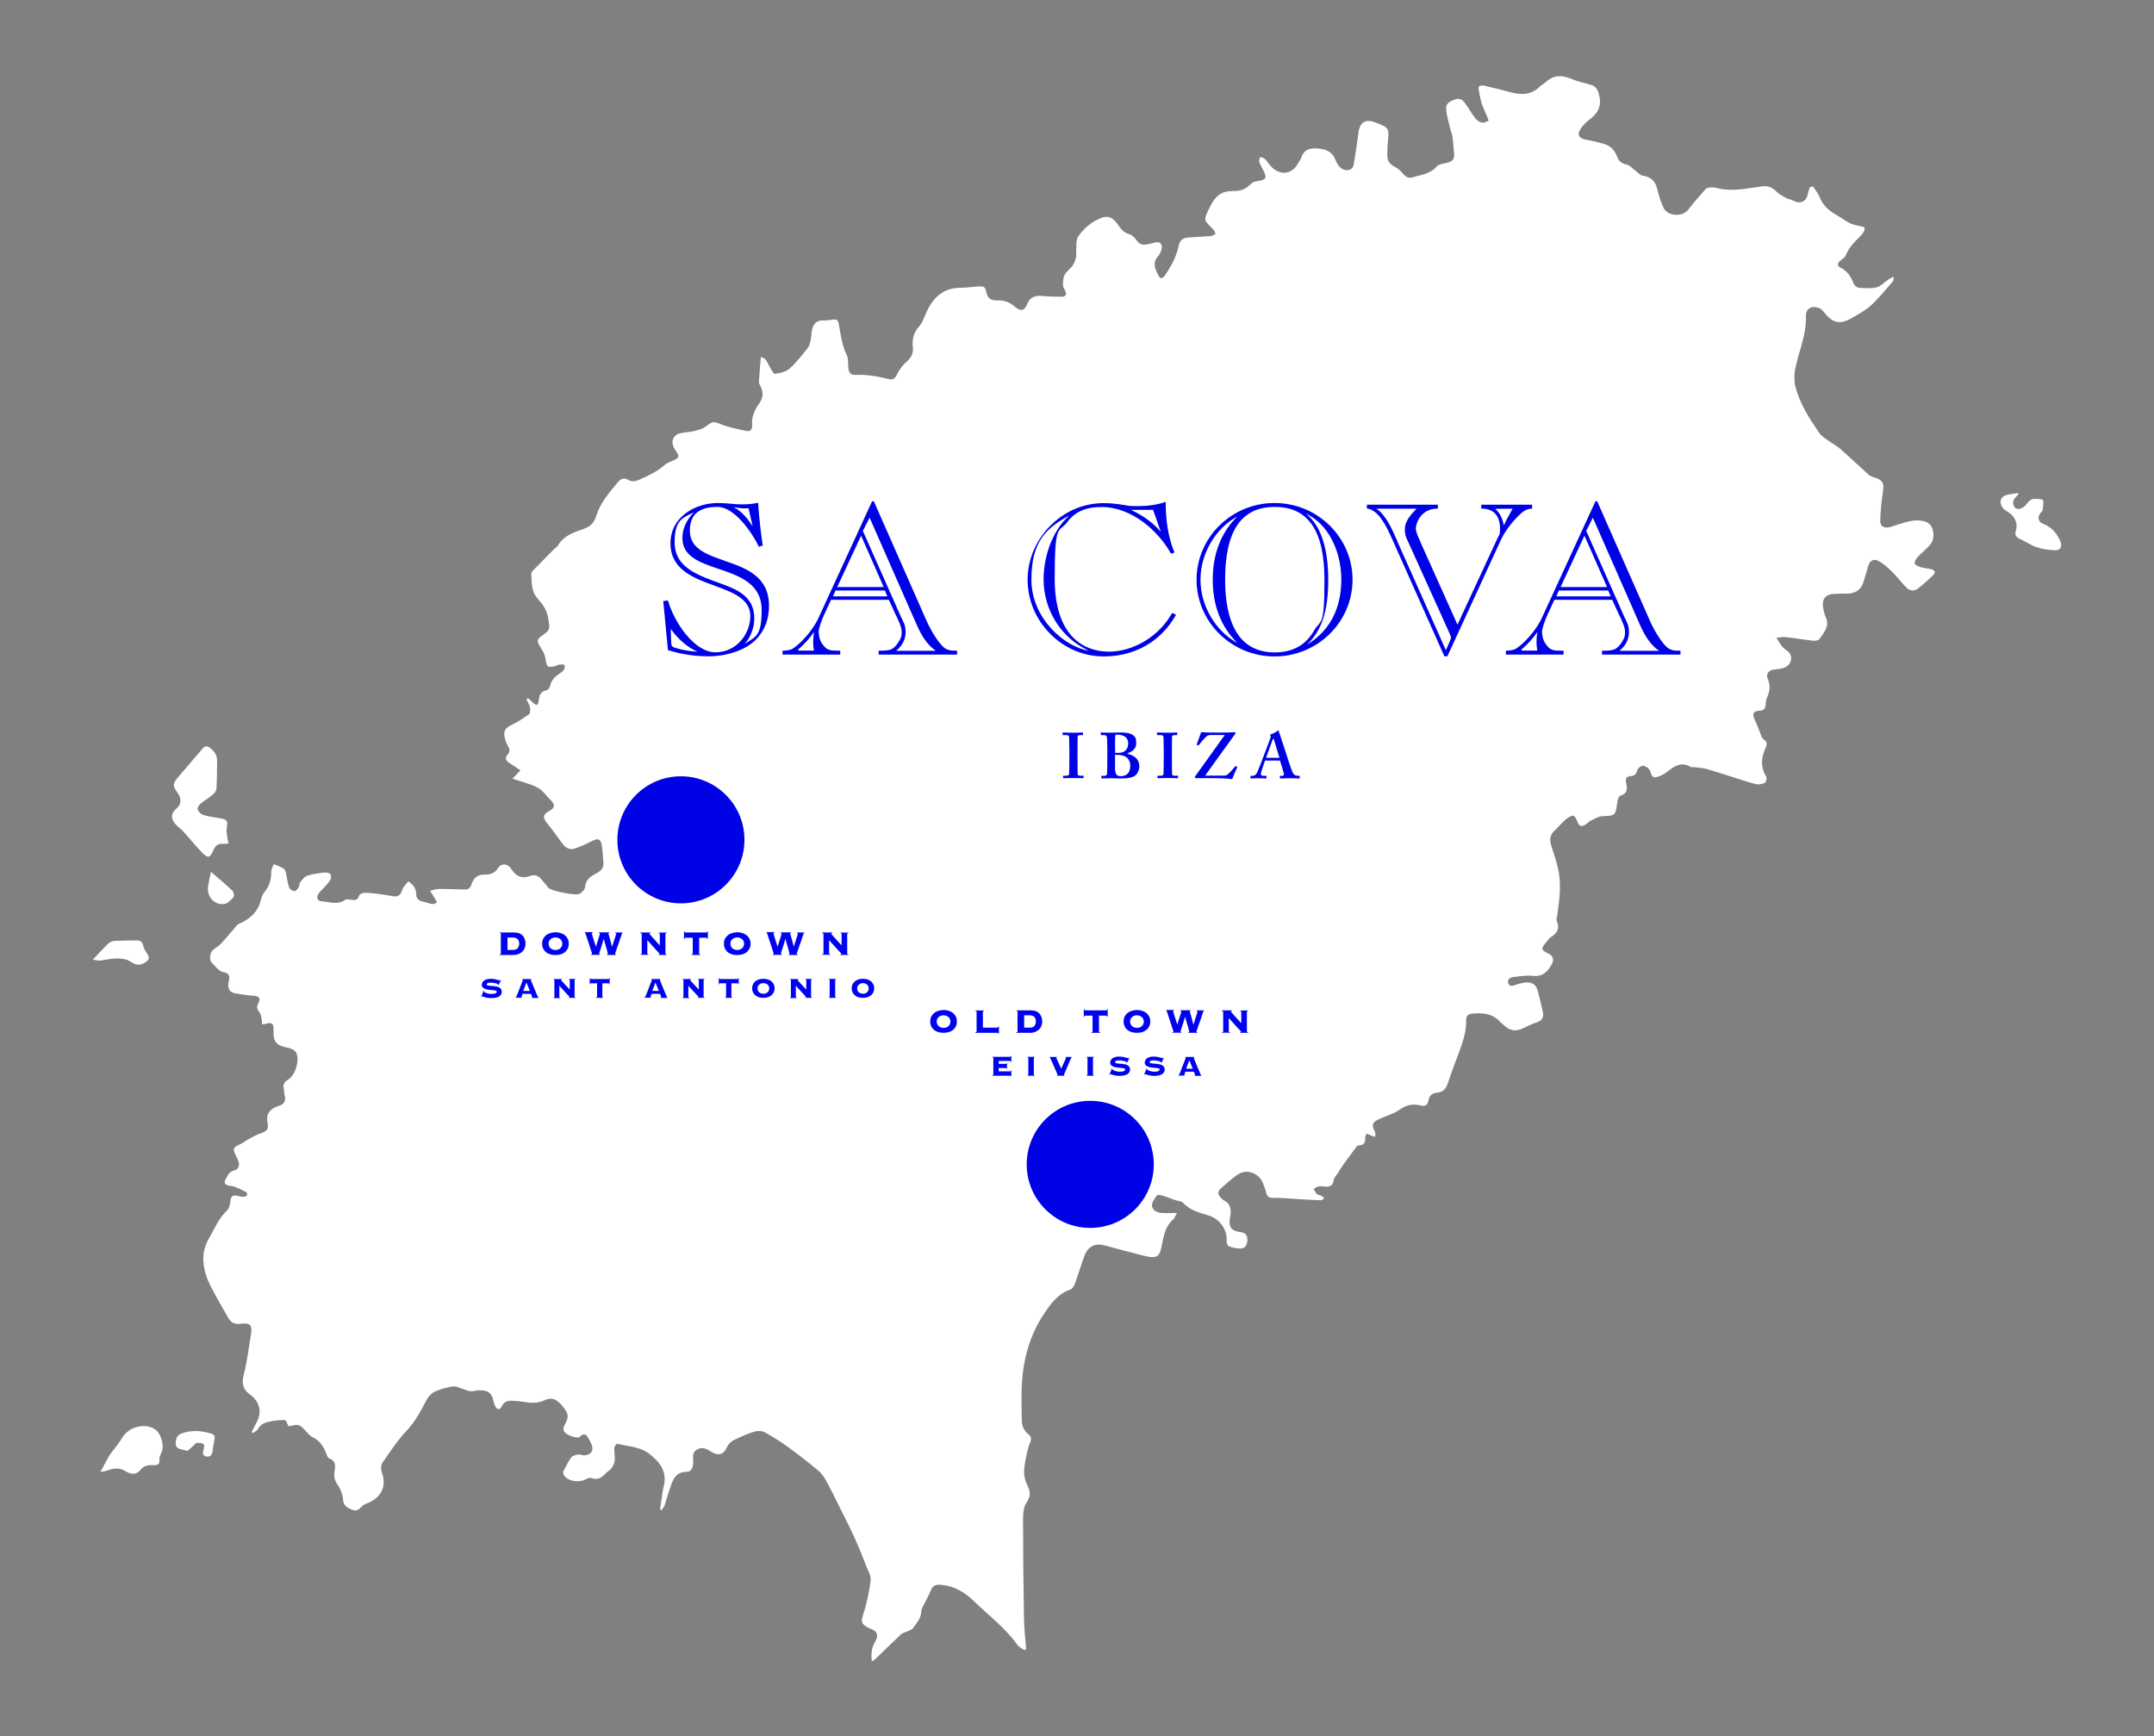 <?xml version="1.0" encoding="UTF-8"?>
<svg id="Layer_1" data-name="Layer 1" xmlns="http://www.w3.org/2000/svg" version="1.1" viewBox="0 0 1878.1 1513.9">
  <rect x="0" y="0" width="1878.1" height="1513.9" fill="#808080" stroke="none"/>
  <defs>
    <style>
      .cls-1 {
        fill: #0002e6;
      }

      .cls-1, .cls-2, .cls-3 {
        stroke-width: 0px;
      }

      .cls-2 {
        fill: #0002f0;
      }

      .cls-3 {
        fill: #fff;
      }
    </style>
  </defs>
  <path class="cls-3" d="M1580.3,161.8c2.2,3.5,5,6.7,6.4,10.4,3.1,7.9,9.2,12.3,16.1,16.2,3.4,1.9,6.6,4.5,10.1,6.2,3,1.4,6.4,1.9,9.7,2.8,1,.3,2.7.2,2.9.8.4,1,.2,2.5-.3,3.5-.7,1.5-1.8,2.8-3,4-5,5.1-10.2,9.9-12.8,16.9-.7,1.9-3.2,3.3-4.9,4.8-2.7,2.1-2.7,4.4.2,5.9,5.9,3,9.2,7.8,11.4,13.8.6,1.7,2.9,3.7,4.6,3.8,5.1.4,10.5.9,15.4-.3,3.8-1,7-4.6,10.5-6.9,1.3-.9,2.6-1.6,3.9-2.3l.8,1c-.3,1.1-.4,2.4-1.1,3.2-6.2,7.1-12.1,14.5-19,20.8-4.7,4.3-10.6,7.4-16.2,10.7-10.8,6.3-17.2,4.8-24.9-5.2-1-1.2-2.2-2.6-3.6-3.1-6.8-2.8-12.2,0-11.9,7.3.5,16.2-6.5,30.8-9.4,46.1-.9,4.7-1,10,.2,14.7,3.8,15.2,12.3,28.2,21.1,41,1.9,2.7,5.2,4.5,8,6.5,3.4,2.5,7.2,4.5,10.3,7.2,8.3,7.3,16.3,15,24.6,22.4,1.4,1.3,3.5,1.9,5.4,2.5,6.8,2.2,8.1,5,7,11.9-1.3,8.4-2.1,16.8-2.4,25.3-.2,5.6,3.7,7.5,9.9,5.5,5-1.6,10.1-3.4,15.2-4.6,3-.7,6.3-.9,9.4-.7,5.1.4,9.4,2,11.1,7.6,1.6,5.3,1,10.3-2.9,14.4-3.3,3.5-7.1,6.6-10.3,10.1-1.3,1.5-2.9,4.3-2.3,5.4.8,1.6,3.4,2.6,5.5,3.2,2.8.9,5.9,1,8.8,1.7,3.3.8,4.2,2.9,1.6,5.4-4.1,3.9-8.3,7.7-12.7,11.2-3.4,2.8-7.4,2.6-10.4-.5-4.6-4.5-8.4-9.8-13-14.3-3.5-3.4-7.3-6.7-11.5-9-4.1-2.2-7.3-.3-8.8,4.2-1.3,4.3-2.6,8.6-3.8,12.9-2,7.5-6.4,11.1-14.3,11.4-3.7.1-7.3,0-11,.2-8.3.2-11.7,4.4-10.2,12.7.5,2.6,1.1,5.3,2.2,7.7,3.7,8-1.7,13.3-5.5,19-.8,1.2-3.7,1.8-5.4,1.5-8.1-.9-16.1-2.3-24.2-3.2-2.6-.3-5.3.4-7.9.7,1.7,2.6,3.2,5.5,5.2,7.8,1.9,2.3,5.2,3.6,6.6,6.1,2.7,5-.2,10.8-5.8,12.4-2.4.7-4.9,1-7.3,1.2-5.1.4-8.2,3.5-6.3,8.1,2.3,5.6,2,10.4-.3,15.7-.9,2.1-1.4,4.5-1.5,6.8-.2,3.7-1.6,5.2-5.5,5.4-5.5.3-6.4,3.2-3.9,8.2,2.1,4.1,3.4,8.5,5.2,12.8.6,1.3,1.1,3.2,2.1,3.8,4.1,2.3,3.2,5.3,1.7,8.5-3.7,8.2-4,16.3.9,24.3.7,1.2-.2,4.8-1.2,5.3-2.3,1.1-5.4,1.7-7.9,1.1-6.1-1.4-11.9-3.6-17.9-5.4-8.4-2.6-16.7-5.4-25.1-7.8-3.3-.9-6.8-1.1-10.2-1.5-1.3-.2-2.9.2-3.9-.4-8.4-4.9-14.5-.1-20.6,4.7-1.7,1.3-3.6,2.4-5.6,3.2-6.2,2.5-6.8,1.8-9-4.5-.7-2-3.8-4-6.1-4.3-1.5-.2-4.5,2.2-5,4-.9,3.3-2.2,4.8-5.7,5-3.7.1-4.8,2.4-4,5.8,1.3,5.1,1.4,9.5-5.2,11.4-1.3.4-2.2,3.8-2.5,5.9-1.6,11.6-1.5,11.3-13.1,11.9-3.5.2-6.9,2.4-10.3,4-1.6.8-2.7,2.4-4.3,3.3-3.8,2.3-5.6,1.4-7.1-2.7-.8-2-2.4-5.2-3.5-5.1-2.3.1-4.7,1.7-6.6,3.3-3.5,3-6.4,6.6-9.8,9.8-3.6,3.3-4.4,7.3-3.2,11.7,2,7,4.6,13.9,6.2,21,3.3,13.9,1.2,27.8-.7,41.6-.2,1.5-.9,3.2-.4,4.4,3,6.5.4,10.7-5.1,14.2-1.5,1-2.6,2.6-3.8,4-5.2,6.2-5,7,2.1,10.5,3.6,1.8,4.5,5,2.7,8.7-3.6,7-8.3,11.5-17.1,10.5-5.5-.6-11.2.4-16.8,1.1-2.8.3-5.3,2.2-4.2,5.5,1.2,3.3,3.9,2,6.4,1.2,2.8-.8,5.8-1.8,8.7-2,6.1-.5,9.3,2.1,10.8,8,1.4,5.8,2.9,11.6,4.2,17.5,1,4.4-.3,7.6-5.2,9.2-4.2,1.4-8.3,3.4-12.3,5.3-6.2,3-11.6,2-16.4-2.7-.9-.9-2.2-1.6-3-2.6-6.8-7.9-15.8-8.4-25.2-7.5-3.1.3-4.8,2.1-4.7,5.3.2,14.4-6,27.1-10.7,40.1-1.7,4.8-3.5,9.7-5.1,14.6-1.6,4.8-3.8,8.6-9.8,8.9-3.9.2-6.8,2.8-7.4,7-.6,4.5-3.6,4.9-6.9,4.1-6.7-1.6-12.3-.5-18.2,3.7-5.1,3.7-11.7,5.4-17.6,8.1-6.4,3-7,5-3.9,11.2.6,1.2.2,3,.3,4.5-1.4-.5-2.8-.9-4.1-1.4-1.2-.5-2.3-1-3.4-1.6-.5,1.3-1.5,2.7-1.3,3.9.4,3.9-1.1,6-5,6.4-.8,0-1.9.3-2.3.8-3.9,5.2-7.8,10.5-11.6,15.8-1.6,2.2-3,4.7-4.5,7-1.4,2.2-3.7,4.3-4,6.7-.7,4.8-3.3,6.1-7.6,5.7-1.8-.2-3.7-.6-5.5-.2-1.6.3-3,1.4-4.4,2.2.9,1.5,1.5,3.2,2.7,4.4,1,.9,2.8,1,4.1,1.7.9.5,1.6,1.3,2.4,2-1,.6-2,1.9-3,1.8-7-.2-13.9-.7-20.9-1.1-6.8-.4-13.5-1.1-20.3-1-3.7,0-5.5-.8-6.4-4.4-.9-3.5-2.1-7.1-3.7-10.2-3.8-7.2-13.2-10.5-20.1-6.3-5.8,3.5-10.9,8.5-16,13-2.7,2.4-2.4,5.3.3,7.8.8.8,1.6,1.8,2.6,2.3,6.4,3.3,6.6,8.8,5.4,15-1.6,8.1,1.1,11.7,8.9,12.6,4.2.5,6.3,2.7,6.2,6.9-.1,4.1-1.7,7.5-6.3,7.5-3.2,0-6.6-.8-9.7-1.9-1.1-.4-2.2-2.9-2.1-4.3,1-10-6.1-19.8-15.8-22.7-8.1-2.4-16.3-4.5-22.4-11.2-1.4-1.5-4.5-1.4-6.8-2.2-3.8-1.3-7.5-2.9-11.3-4-1.5-.4-4.2-.7-4.7.1-1.8,2.7-4.4,6.1-4.1,8.9.5,4.3,4.7,6.1,9,6.3,3.8.2,7.6,0,12.8,0-1.7,2.9-2.1,4.5-3.1,5.4-6.2,5.4-8.2,12.6-9.6,20.3-2.4,13.3-4.3,14.6-17.6,11.2-10.6-2.7-21.2-5.5-31.8-8.4-9.4-2.6-15.3.2-18.8,9.4-2.9,7.8-5.2,15.8-8,23.6-.7,2-2.3,4.6-4,5.2-11.1,3.8-17.4,12.7-23.3,21.6-13.6,20.5-18.9,43.7-19.3,68.1-.1,7.8,0,15.7.2,23.5,0,5.2,1.5,9.8,5.9,13.1,2.5,1.9,2.6,4.2,1.4,7.1-1.3,3.1-2.2,6.4-2.9,9.7-1.1,5.4-2.4,10.8-2.4,16.2,0,3.8,1.1,7.9,2.8,11.3,2.7,5.4,3.2,9.6-.6,15.1-2.6,3.7-3.1,9.4-3.1,14.2,0,29.1.3,58.3.8,87.4.2,8.8,1.2,17.5,1.9,26.2-.5.3-1,.7-1.4,1-2.1-1.5-4.8-2.6-6.2-4.6-10.5-14.8-25-25.6-37.9-38.1-8.2-7.9-17.2-13.3-28.8-14.3-4.4-.4-7.2.6-8.9,5s-4.2,8.6-6.3,12.9c-.8,1.6-1.9,3.3-1.9,5.1-.2,6.2-4.1,10.4-7.3,14.9-.9,1.3-2.9,1.8-4.5,2.6-1.9.9-4.3,1.2-5.8,2.6-7.7,7.2-15.2,14.6-22.8,21.9-.5.5-1.3.8-2.8,1.7-.7-6.4-.2-12,2.9-17,2.8-4.4,2.4-8.8-2.6-10.8-12.6-5-9-8.2-6.2-18.2,2.2-8.1,4-16.5,4.9-24.8.4-3.6-1.9-7.5-3.4-11.2-3.3-8.4-6.6-16.9-10.4-25.2-3.9-8.8-8.3-17.3-12.6-25.9-4.1-8.2-8-16.4-12.4-24.4-1.8-3.3-4.1-6.5-7-8.9-8.3-6.9-16.8-13.6-25.5-19.9-6.7-4.9-13.7-9.4-21-13.4-2.4-1.3-6.3-1.4-9.1-.6-6.3,2-12.4,4.7-18.4,7.7-2.3,1.2-4.4,3.6-5.5,5.9-2.6,5.9-6.7,7.8-12.4,4.7-4.2-2.3-8-5.6-13.3-2.9-5.6,2.9-3.3,8.1-3.7,12.4-.4,3.9-1.7,7.3-5.9,7.3-8.8,0-11.5,6-13.8,12.6-2,5.7-3.5,11.4-5.4,17.1-.5,1.3-1.6,2.4-2.5,3.7l-1.3-.5c.7-5.1,1.4-10.3,2.2-15.4.2-1.5.5-3,.9-4.4,3.4-13-3-21.5-12.6-28.9-8.3-6.3-18.4-6.3-27.8-8.7-.6-.2-2.6,2.3-2.6,3.6-.2,3.6.7,7.3.4,10.9-.2,2.4-1.5,4.9-2.9,6.9-1.3,1.8-3.6,2.9-5.2,4.6-3.4,3.6-6.9,5.9-12.3,3.9-1.4-.5-3.6.4-5.1,1.2-5.2,2.7-12.9,2-17.2-1.8-2.3-2-3-4.1-1.3-7,2.1-3.4,3.6-7.2,6-10.3,1.1-1.5,3.7-2.3,5.8-2.6,1.9-.3,3.9.8,5.9.7,6-.4,8.4-4.8,5.8-10.2-.7-1.3-1.4-2.7-2.1-4-1.9-3.5-3.8-6.1-7.8-2-1.8,1.8-9.9-.7-12.7-3.4-2.5-2.5-1.7-4.9-.2-7.7,3.7-6.5,2.9-9.8-3.3-16.8-4.7-5.3-8.7-6.7-15-3.8-5.7,2.6-11.2,2.4-17,1.4-3.6-.6-7.3-1-10.9-1.1-3.8-.1-7,.7-9,4.8-1.7,3.5-3.8,3.3-5.7,0-.6-1.1-1.1-2.4-1.3-3.7-1.7-7.9-4.7-10.4-12.7-10.2-2.5,0-5,1-7.4.8-2.5-.2-4.8-1.4-7.2-2.1-2.7-.8-5.6-2.4-8.2-2.1-5.4.8-10.8,2.2-15.8,4.5-3,1.4-5.9,4.5-7.4,7.5-5,9.6-9.9,18.9-17.5,26.9-7.9,8.3-14.3,18.2-20.9,27.7-1.3,1.9-1.5,5.6-.6,7.9,4.9,13.3-1,22.8-12.8,27.5-1.7.7-3.7,1.4-4.7,2.7-3.4,4.4-6.5,4.1-11.2,1.5-3.6-2-4.7-3.8-5-7.8-.3-4.1-2-8.3-4.2-11.8-2.5-3.8-4.2-7.1-3.3-11.9.9-4.7,1.6-9.6-4.6-12-1.4-.6-2.2-3.2-2.9-5-2.2-5.8-5.6-10.5-11.3-13.3-1.7-.9-3.4-2.2-4.6-3.7-7.1-8-7.1-8-16.6-5.9-1.1-1.9-2-5.3-3.1-5.4-4.4-.2-8.9.4-13.3,1.2-4.3.8-8.1,2.5-10.5,6.8-.8,1.4-2.8,2.2-4.2,3.3-.4-.3-.7-.7-1.1-1,1.7-3.3,3.4-6.5,5-9.8,3.6-7.3,2.1-15.1-3.7-20.5-.6-.6-1.2-1.2-1.9-1.7-6.3-4.3-8.5-9.3-6.4-17.4,3.1-11.6,4.4-23.7,6.4-35.5,1.4-8.2-.6-10.5-8.9-9.4-4.9.6-8.4-.7-10.8-5-3.7-6.6-7.6-13.1-11.2-19.8-3.1-6-6.6-11.9-8.5-18.3-3.2-10.6-3.2-21.1,2.7-31.2,4.9-8.4,8.4-17.6,15.9-24.5,2-1.9,2.6-5.7,3-8.7.4-3.5,1.8-4.8,5.1-4.2,2,.3,3.9.9,5.9,1,1.1,0,2.6-.4,3.3-1.2.4-.5,0-2.7-.7-3-3.4-1.8-6.9-3.4-10.5-4.8-1.6-.6-3.6-.4-5.3-.9-2.7-.9-3.7-2.8-2.1-5.4,1.8-3,2.7-6.5,7.1-7.6,4.6-1.1,5.6-5,3.6-9.4-.4-.9-.9-1.8-1.3-2.7-3.6-7.3-3.2-8.1,4.2-11.3,2.1-.9,3.8-2.7,5.9-3.7,3.7-2,7.4-4.2,11.4-5.5,5.3-1.8,6.9-3.9,5.6-9.4-1.5-6.4,1.7-11.9,9.3-14.2,5.3-1.6,7-4.3,5.7-9.4-.5-1.9-.4-4-.8-5.9-.9-3.7.8-6,3.8-7.8,6.4-3.8,10.5-17.7,6.8-23.9-1.1-1.8-3.8-3.2-6.1-3.7-11.2-2.1-13.8-5-13.4-16.2.2-5.2-1.7-6.5-6.7-4.9-1.1.3-2.4.3-3.5.4,0-1.2.2-2.4,0-3.5-.4-2.2-.6-4.8-1.8-6.5-2.2-2.8-3.2-5.1-1.2-8.5,2.3-3.8.6-6-3.9-6.3-5.4-.4-10.8-1.2-16.2-2.1-5-.9-6.8-4-6-9.1.6-4,2.6-8.3-4.7-9.5-3.6-.6-6.8-5.1-9.8-8.1-2.4-2.4-2-8.2.9-11,2-2,4.7-3.2,6.6-5.2,3-3,5.6-6.3,8.4-9.5,2.2-2.6,4.4-5.1,6.6-7.7.1-.1.3-.2.4-.2,10.1-4.3,17.8-10.8,20.1-22.2.5-2.3,1.9-4.7,3.4-6.6,4.1-5,5.5-10.8,5.4-17.2,0-2.1,1.4-4.2,2.2-6.4,3.1,1.4,6.8,2.3,9.2,4.5,1.6,1.5,1.6,4.9,2.2,7.5.7,2.9,1,6,2.2,8.7.7,1.4,2.9,2.8,4.5,2.8,1.2,0,2.8-1.9,3.6-3.3.8-1.2.4-3.2,1.2-4.2,1.8-2.2,3.7-5.1,6.2-5.9,4.8-1.6,10-2.2,15.1-2.8,1.7-.2,4.2.3,5.2,1.5.8.9.7,3.7-.1,5-1.6,2.6-3.9,4.8-6,7.2-1.4,1.6-3.2,2.9-4.3,4.7-2,3.2-1.2,6.4,2.7,6.7,6.9.4,14,3.6,20.7-1.4,1-.7,3.1-.2,4.6,0,3.3.5,6.1.9,7.4-3.5.4-1.4,3.9-2.8,5.9-2.6,7.8.6,15.6,1.5,23.2,3,4.3.8,6.7-.4,8.1-4.3.4-1.2.9-2.6,1.6-3.6,1.3-1.8,2.8-3.4,4.2-5.1,1.6,1.5,3.7,2.8,4.8,4.6,1.2,1.9,2,4.3,2,6.6.1,4.2,2.3,5.8,6,6.6,2.8.6,5.4,1.7,8.2,2.1,1.2.2,2.6-.8,3.9-1.2-.5-1.1-1-2.2-1.6-3.3-1.4-2.4-2.9-4.7-4.4-7.1,2.8-.6,5.5-1.6,8.3-1.6,7.3,0,14.6.3,21.9.5,3,0,4.8-1.2,5.8-4.3,1.8-5.5,5.1-8.9,11.6-8.7,4.5.1,8.5-1,11.5-5.5,3-4.7,8.6-4.3,11.6.5,4.2,6.6,9.2,9,16.8,6.1,3.4-1.3,6.9-.3,9.4,2.9,1.5,2,3.3,3.8,4.9,5.7.5.6,1,1.4,1.5,2,2.6,2.6,24.1,7,27.1,5.1,2-1.3,4.6-3.8,4.7-5.9.5-6.6,5-9.5,9.9-12,4.4-2.2,6.6-5.2,6.1-10.2-.5-4.9-.6-10-1.5-14.8-1-5.2-3.5-5.7-8.3-3.2-5.4,2.8-11,5.4-16.8,7-2.1.6-6-1-7.5-2.8-4.9-5.8-8.9-12.3-13.8-18.2-4.2-5.2-6.5-8.5,1.1-12.4,3.8-2,5.2-4.9,1.4-8.6-3.3-3.2-6-7.2-9.6-10-3-2.3-6.8-3.6-10.5-4.9-4.1-1.5-8.4-2.7-13.8-4.4,2.8-2.9,4.6-4.8,7-7.3-3.1-2.1-6-4.2-9-6-3.6-2.2-5.2-4.5-1.8-8.3,2.2-2.5,1-5-.5-7.7-1.5-2.8-2.6-6.1-2.8-9.2-.3-4,2.1-6.4,6-8.2,5.5-2.6,10.7-6,15.6-9.6,1.2-.9,1.1-4.1.7-6.1-.5-2.4-2-4.5-3-6.8l1.5-1c1.5,1.4,3,2.8,4.5,4.2,2.4,2.2,4.2,2.3,4.6-1.4.5-4.6,1.2-8.8,7.1-9.8,1.3-.2,2.7-2.6,3.1-4.2,1.1-4.8,4.2-7.8,8.1-10.3,1.4-.9,2.9-1.9,3.7-3.2.7-1.1,1.1-3.1.6-4-.5-.8-2.6-.8-3.9-.7-1.1,0-2.2.8-3.3,1.1-7.6,2.1-8.3,1.3-9.4-6.3-.5-3.6-2.6-7.1-4.6-10.3-3.1-5-3.1-6.3,1.7-9.7,7.3-5.2,6.7-5.6,5.4-14.5-1-7.5-4.8-12.7-9.5-18-5.5-6.1-5-14.1-5.4-21.7,0-.8.8-1.8,1.5-2.5,6.2-6.4,12.5-12.8,18.8-19.1.9-.9,2.3-1.6,2.9-2.7,4.8-8.1,12.9-11.3,21.1-14,5.9-1.9,10.1-4.7,12.1-11.2,3.6-11.8,11.5-21.1,19.4-30.3,2.5-2.9,5.1-3.9,8.7-1.8,3.4,2,6.7,1.3,10.4-.4,7.9-3.5,15.6-7.3,22.1-13.1.8-.8,2-1.2,3-1.7,2.9-1.5,7-2.5,8.2-4.9.8-1.6-2.5-5.3-3.9-8.1-2.7-5.3-.5-10.9,5.1-12.3,4.3-1.1,8.9-1.1,13.3-2.2,3.4-.8,7-1.9,9.7-4,5.6-4.5,6.8-4.3,13.3-1.7,7,2.8,14.5,4.2,21.9,5.8,3.4.7,5.3-1.4,5-5-.7-7.2,2.2-13.5,6.2-19.1,3.6-5.1,3.6-9.7,1.1-14.9-.6-1.2-1.4-2.5-1.4-3.7.4-7.2,1.1-14.4,1.7-21.8,4.9,1,5.6,5.1,7.5,8.2,1.5,2.4,3.5,6.7,4.7,6.5,4.5-.7,9.7-1.8,12.9-4.7,5.9-5.2,10.8-11.7,15.8-17.9,1.4-1.8,2-4.4,2.5-6.8.7-3.1.6-6.3,1.3-9.3,1.2-5.4,4.5-8.3,10.3-7.9,1.8.1,3.7-.1,5.5-.4,6-1,6.8-.6,7.8,5.5,1.5,8.5,2.6,17,6.5,24.9,1.7,3.3,1.1,7.8,1.5,11.7.3,3.5,2,6,5.6,5.8,10.1-.5,19.8,1.2,29.5,3.6,3.9,1,5.8-.6,7.5-4.4,2-4.2,5.2-8.2,8.8-11.3,3.8-3.4,5.3-7.2,4.8-11.9-.7-6.8.5-12.6,5.3-18,2.7-3,4.2-7.1,5.8-10.9,5.7-13.5,14.3-22.9,30.2-23.1,5.6,0,11.3-.9,16.9-1.2,2.5-.1,4.8,0,5.5,3.5,1.4,7,3.5,8.8,10.5,8.7,5.7,0,10.3,1.6,14.5,5.3,5,4.4,8.5,4.2,10.9-1.8,3.1-7.8,8.7-7.9,15.3-7.2,5,.5,10,.5,15,.5,3.3,0,4.5-1.8,3.1-4.9-.7-1.7-2.1-3.3-2.1-5,0-3.1.1-6.6,1.5-9.2,1.5-3,4.8-5,6.8-7.8,1.5-2,2.3-4.6,3.1-7.1.4-1.2,0-2.6.1-4,.5-5-.6-11.2,2-14.8,5-7.1,11.9-13,20.5-16.1,5.3-1.9,9.3-.3,13.5,5.5,2.7,3.8,5.1,7.5,10.2,8.8,2.6.7,5,3.3,6.7,5.7,2.6,3.6,5.8,4.1,9.6,3.1.7-.2,1.3-.2,2-.4,3.5-.7,8.1-3.1,9.9,1,1.1,2.5-.8,7.4-2.9,9.8-4.8,5.4-3.3,10.2.3,17,1.6,3,3.4,3,5.5,0,5.6-8.2,10.3-16.8,12.3-26.7.8-4,3.8-6.2,7.9-6.5,6.6-.5,13.3-.8,19.9-1.3,1.4-.1,2.8-1.2,4.2-1.8-.6-1.3-1-2.8-1.9-3.8-8.5-8.8-9.1-7.5-3-19.9,4.1-8.3,9.2-13.7,19.1-13.7s12.3-2.2,17.2-6.8c1.6-1.5,4.5-1.8,6.9-2.2,5.3-.9,6.3-2.4,4.1-7.4-1.3-3-3.2-5.8-4.3-8.9-.4-1.2.4-3,.7-4.5,1.4.6,3.2.8,4.3,1.9,2.1,2.1,3.6,4.8,5.7,6.9,8,8,18.5,6.2,23.5-3.9.7-1.3,1.8-2.5,2.2-3.9,2.2-6.9,6.9-8.8,13.8-8.4,7.4.4,13.3,2.6,16.2,9.9,1.6,4,3.6,7.4,8,8.8,3.6,1.1,7.3-.8,7.9-4.5,1.5-9.3,3-18.7,4.2-28,1.1-9,6.1-12.2,14.6-8.9,12.3,4.7,12.2,4.7,10.9,18-.3,3.3-.3,6.7-.4,10-.2,5,1.8,8.4,6.5,10.7,2.7,1.3,5.1,3.6,7.1,5.9,2.4,2.8,5.1,4.5,8.7,3.3,7.1-2.4,15-2.8,20.5-9.2,1.7-2,5.3-2.6,8.1-3.2,6.4-1.3,8.1-3.4,7.2-10-.5-4.4-.7-9-1.3-13.4-.3-2.2-1.4-4.3-1.9-6.6-1.4-5.9-3.3-11.7-3.6-17.7-.2-4.7,4.1-6.6,8.3-8,3.8-1.2,6.2.8,8.1,3.3,3.2,4.3,5.7,9,8.9,13.2,1.4,1.8,3.7,3.4,5.9,3.9,1.8.4,3.9-1,5.9-1.5-.7-1.9-1.3-3.8-2.1-5.6-1.3-3.1-2.9-6.2-3.9-9.4-1.1-3.4-1.7-7-2.4-10.6-.3-1.5-.8-3.7,0-4.4.9-.9,3.1-1.1,4.5-.7,7.9,1.8,15.8,3.8,23.7,5.9,9,2.3,17.5,2.1,24.6-5,1.5-1.5,3.6-2.4,5.2-3.9,6.6-6.2,13.8-6.5,21.9-3.2,5.5,2.3,11.3,3.8,17.1,5.3,4.6,1.2,6.3,3.6,7.6,8.7,2.8,10.7-1.6,17-9.5,22.7-2.5,1.8-4.6,4.4-6.4,6.9-3.6,5.1-1.6,8.7,4.5,9.7,5.4.9,10.7,2.2,15.9,3.7,5.4,1.6,9.1,5.3,11.1,10.7,1.5,4,3.9,6.4,8.5,7.3,2.8.5,5.2,3.6,7.8,5.4,2,1.5,3.9,3.9,6.1,4.2,7.2,1.1,11.2,4.8,12.8,11.9,1.2,5.5,3.1,10.9,5.4,16,3.5,7.7,16.5,8.4,21.6,1.8,4.7-6.2,9.9-12,15.1-17.9.8-.9,2.3-1.3,3.6-1.4,1.8-.2,3.7-.2,5.4.2,13.5,3.8,26.8.6,40.1-1.2,5.4-.7,9.1.8,12.8,4.6,2.3,2.4,5.5,3.9,8.5,5.6,2,1.1,4.5,1.3,6.5,2.4,5.6,3.1,11,.6,12.2-5.8.4-2.1,1.3-4.1,1.9-6.2.7,0,1.4-.1,2.1-.2h.2Z"/>
  <path class="cls-3" d="M199.1,735.5c-1.9.2-3.2.4-4.5.3-4.2-.3-6.6,1.2-8.4,5.3-3.2,7.4-4.9,7.7-10.4,1.9-5.7-5.9-10.9-12.4-16.5-18.5-1.7-1.8-3.8-3.2-5.5-5-5.3-5.4-5.1-10.2.6-15,3.6-3.1,3.9-8.1.8-12.6-4.9-7-4.9-8.3.5-14.7,6.8-8.1,13.9-16.1,20.7-24.2,2.4-2.8,4.4-2.8,7.2-.5,3.6,2.9,5.8,6.3,5.7,11-.2,8.1,0,16.3-.6,24.4-.1,1.9-2,4-3.6,5.4-3.1,2.6-6.9,4.6-10,7.3-1.5,1.2-3.3,3.9-2.8,5.2.7,2,2.9,4.2,4.9,4.8,4.6,1.4,9.4,2.1,14.1,2.8,6.7,1,7.5,2.3,6.4,8.8-.5,2.7.2,5.6.5,8.3.2,1.5.7,3.1,1.1,5h0Z"/>
  <path class="cls-3" d="M87.6,1283.5c2.6-4.9,4.8-9.1,7.1-13.2.4-.7.8-1.4,1.3-2.1,3.6-4.9,7.6-9.5,10.7-14.7,5.7-9.3,19.2-13,28.3-7.3,5.3,3.4,8.5,14.2,5.9,20-.9,2.1-2.1,4.5-1.9,6.6.4,4.6-2.1,5-5.4,4.8-4.5-.3-8.3.4-11.4,4.4-3.6,4.5-8.7,3.4-12.7.9-5.5-3.5-10.6-2.6-16.1-.6-1.9.7-4,.8-5.8,1.2h0Z"/>
  <path class="cls-3" d="M1760,430.7c-.6.7-1,1.5-1.7,2.1-3.4,2.8-4,6.4-1.5,9.7,1.7,2.2,5.8,1.6,8.8-1.4,2.6-2.6,4.3-6.5,9-6.1,2.3.2,6.5.2,6.7,1,.7,2.8,0,6-.3,9-.1.8-1.3,1.5-1.9,2.3-2.9,4-2,7.8,2.6,9.6,7.3,2.8,11.8,8.3,14.8,15.2,1.8,4.2.2,7.8-4.4,7.7-5.5,0-11.2-1-16.4-2.7-5-1.6-9.4-4.8-14.2-7-3.4-1.6-5.2-3.4-3.8-7.7,2-6.2-1.2-12.6-7-16-1.7-1-3.4-2.1-4.5-3.6-3.9-5.5-1.6-10.6,5.1-11.6,2.6-.4,5.2-.9,7.8-1.3.2,0,.5.4,1,.8h0Z"/>
  <path class="cls-3" d="M81,836.7c5.2-5.5,9.3-10,13.7-14.2,1.3-1.2,3.5-2,5.4-2.1,6.3-.3,12.6-.3,18.9-.4,3.2,0,5.2,1,5.9,4.7.6,2.7,2.2,5.1,3.8,7.5,1.8,2.9,1.2,4.8-1.5,6.6-5.5,3.7-8.6,2.9-14.3-.8-3.1-2-7.8-2.2-11.7-2.2-4.6,0-9.2,1.3-13.8,1.8-1.7.2-3.4-.4-6.3-.8h0Z"/>
  <path class="cls-3" d="M171.2,1258.1c-.7.7-2.4,2.4-4.2,4-1.3,1.2-3.4,3.3-4.1,3-3.8-1.7-10.3-.5-9.7-7.5.3-3.2,1.1-6.2,5.2-7.7,8.5-3,16.7-2.5,25.2,0,3.3.9,3.9,2.3,3.4,5.2-.6,3.2-1.2,6.5-1.6,9.7-.3,3.6-1.9,5.9-5.6,5.2-3.9-.8-2.8-3.8-2.2-6.4,1.1-4.4.2-5.6-6.2-5.4h0Z"/>
  <path class="cls-3" d="M183.8,760.1c6.9,6,13.1,11.1,18.9,16.6,1.1,1.1,1.7,4.7.9,5.6-2.3,2.5-5.3,5.7-8.2,6-8.7,1-15.2-6.6-14-15.2.6-4,1.5-8,2.5-13Z"/>
  <path class="cls-1" d="M631.7,488.9c-15.5-5.4-30.2-10.4-30.2-26.1s9.9-20.8,24.1-20.8,29.2,20.7,36,34.5l.2.3,3.2-1.2v-.3c-.8-5.3-3.3-23.5-3.9-36.3v-.5s-.5,0-.5,0c-4.4.9-8.6,1.3-13.2,1.3s-7.1-.3-10.5-.6c-3.6-.3-7.2-.6-10.9-.6-20.1,0-41.4,12.3-41.4,35.1s19.5,30.1,38.4,37c16,5.9,31.2,11.4,31.2,26.6s-11.9,31.5-30.4,31.5-36-26.3-41.3-44.9v-.3c0,0-4.2.5-4.2.5l4.1,42.9h.3c11.2,3.5,23.2,5.3,35.6,5.3s27.1-3.8,36.3-10.7c10.4-7.8,15.9-19.4,15.9-33.4,0-25.9-20.6-33-38.8-39.2h0ZM649.6,561.2c5.2-6.3,8.1-14.1,8.1-21.9,0-20-16-25.7-31.5-31.3-1.2-.4-2.3-.8-3.4-1.2-18.9-7-34.6-14.3-34.6-34s7.3-21.4,16.9-26c-3.5,3.3-10.1,11.1-10.1,22.4,0,16.1,15.2,21.3,31.4,26.8,18.5,6.3,37.7,12.8,37.7,36.1s-5.7,23-14.3,29.1ZM639.6,442.3c.7.1,1.5.2,2.2.3,2.2.3,4.6.7,7,.7h3.9l3.5,15.5c-4.1-6.3-9.3-13-16.5-16.5h0ZM608.5,568.3c-6.8-.3-14.8-1.7-20.3-3.6h0c-1.7-.6-2.7-1.1-2.9-3.3-.3-4.3-.4-8.8-.4-13,6.2,9,14.9,16.4,23.6,20h0Z"/>
  <path class="cls-1" d="M824.8,565.8c-4.6-2.2-12.4-14.3-16.8-24.2l-46-104.3v-.2h-1.6l-47.2,102.7c-3,6.5-12,19-21.3,25.3-2.8,2-6,2.1-9.2,2.3h-.4v3.4h50.3v-3.4h-.4c-8.8,0-11.1-.2-15-5.6-3-4-3.4-8.8-3.4-11.2s2.7-10.1,4.6-14.2l6.2-13.4h50.4l6.2,13.6.2.3c1.8,3.8,4.8,10,4.8,13.9s-.4,5.7-3.6,10.3c-4.1,5.7-6.9,6.3-16.1,6.3h-.4v3.4h68.4v-3.4h-.4c-5.2,0-6.7-.3-9.2-1.6h0ZM781.4,567.4c3.9-3,8.2-8.7,8.2-15.8s-1.8-8.7-4.2-14.1l-30.8-69.5c-.7-1.6-1.2-2.6-1.5-3.3-.4-.9-.7-1.3-.7-1.7s.4-1,.8-1.7c.3-.5.6-1.1.9-1.8l4-7.9h.2l40.9,93c4.9,11.2,10.1,18.3,16.8,22.9h-34.5ZM730,511.9l20.8-44.8,19.7,44.8h-40.5ZM773.8,520h-47.5l2.2-5.1h43l2.2,5.1h0ZM696,567.4v-1.1c4.9-4.1,9.5-9.2,13.8-15.2-.5,3.1-.8,6-.8,8.9s.3,4.9.7,7.3h-13.7,0Z"/>
  <path class="cls-1" d="M1025.1,536.3l.2-.4-3.3-1.4-.2.3c-11.2,20-33.3,33.4-55,33.4s-47.2-13.3-47.2-63.6,3.6-39.4,11-49.4c6.6-8.9,16.1-13.1,29.9-13.1,25.9,0,49,20.3,60.4,40.4l.2.3,3-1-.2-.4c-5-12-7.5-26.5-7.5-43.2v-.6l-.5.2c-6.9,2.3-15,3.5-24,3.5s-8-.4-12.7-1.1c-6-.9-11.2-1.5-16.7-1.5-17.6,0-34.2,7-46.9,19.9-12.6,12.8-19.6,29.5-19.6,47s7,34.3,19.6,47c12.7,12.8,29.3,19.8,46.9,19.8,26.9,0,49.8-13.1,62.7-36h0ZM932.2,449.6c-16.5,14.9-22.3,38.9-22.3,55.5,0,27.1,15.5,51.4,39.5,62.3-21-3.2-50.1-28-50.1-62s13.5-45.1,33-55.9ZM986.1,444.6h19.3l6.7,19.1c-6.7-7.9-15.3-14.1-26-19.1h0Z"/>
  <path class="cls-1" d="M1111.3,438.6c-37.5,0-68,30-68,66.9s30.5,66.9,68,66.9,68-30,68-66.9-30.5-66.9-68-66.9ZM1078.8,450.4c-14.2,14-21.4,32.5-21.4,55.1s7.2,41,21.4,55.1c-19-10.2-32.1-32.5-32.1-55.1s13.1-44.9,32.1-55.1h0ZM1145.6,550.1c-7.2,12.5-18.7,18.8-34.1,18.8s-26.9-6.3-34.1-18.8c-6.1-10.6-9.2-25.6-9.2-44.6,0-42.7,14.2-63.5,43.3-63.5s43.3,20.8,43.3,63.5-3.1,34-9.2,44.6ZM1139.8,561.9c12.8-12.3,18.3-29.3,18.3-56.4s-6.4-47.5-19.5-57.6c18.5,8.4,30.9,31.3,30.9,57.6s-11.1,45.3-29.7,56.4Z"/>
  <path class="cls-1" d="M1328.9,445.6c1.8-1.3,4.9-2.1,6.6-2.1h.4v-3.4h-44.4v3.4h.4c13.9,0,16,10.9,16,17.3s-.7,5.3-2,8.1l-35.1,75.8-31.4-70c-.3-.7-.7-1.6-1.1-2.6-1.6-3.5-3.8-8.4-3.8-11.1,0-4.7,4.4-17.5,18.8-17.5h.4v-3.4h-61.9v3.3h.3c9.9,1.7,16.2,14.2,21.8,26.8l45.4,101.9v.2h2.7l46.8-101.8c4.4-9.5,13.9-20.5,20-24.9h0ZM1318.9,443.5l-.4.7c-2.4,4.4-5.2,9.3-7.3,14-1.2-6.6-3.7-11.4-7.6-14.5h0c0-.1,15.3-.1,15.3-.1h0ZM1235.2,443.5c-6.2,6.2-10.3,11.7-10.3,17.9s1.8,8.6,3.5,12.4l35.4,78.3c1,2.3,1.4,3.5,1.4,3.7,0,.4-.3,1.5-1.6,4.5l-2.9,6.7-42.1-94.4c-.3-.6-.5-1.3-.8-2-3.3-7.6-9.3-21.7-17.7-27h35.1Z"/>
  <path class="cls-1" d="M1464.7,567.4c-5.2,0-6.7-.3-9.2-1.6-4.6-2.2-12.4-14.3-16.8-24.2l-46-104.3v-.2h-1.6l-47.2,102.7c-3,6.5-12.1,19-21.3,25.3-2.8,2-6.1,2.1-9.2,2.3h-.4v3.4h50.3v-3.4h-.4c-8.8,0-11.1-.2-15-5.6-3-4-3.4-8.8-3.4-11.2s2.7-10.1,4.6-14.2l6.2-13.4h50.4l6.2,13.6.2.3c1.8,3.8,4.8,10,4.8,13.9s-.4,5.7-3.6,10.3c-4.1,5.7-6.9,6.3-16.1,6.3h-.4v3.4h68.4v-3.4h-.4ZM1412.1,567.4c3.9-3,8.2-8.7,8.2-15.8s-1.8-8.7-4.2-14.1l-30.8-69.5c-.7-1.6-1.2-2.6-1.5-3.3-.4-.9-.7-1.3-.7-1.7s.4-1,.8-1.7c.3-.5.6-1.2.9-1.8l3.9-7.9h.2l40.9,93c4.9,11.2,10.1,18.3,16.8,22.9h-34.5ZM1360.7,511.9l20.8-44.8,19.7,44.8h-40.4ZM1404.5,520h-47.5l2.2-5.1h43l2.2,5.1h0ZM1326.7,567.4v-1.1c4.9-4.1,9.5-9.2,13.8-15.2-.6,3.1-.8,6-.8,8.9s.3,4.9.7,7.3h-13.7Z"/>
  <path class="cls-1" d="M944.1,676.4h-2.3c-1.3,0-2.2-.2-2.2-2s-.1-13.5-.1-14v-4.4c0-.7.1-13,.1-13.5,0-1.1.9-1.5,2.1-1.5h2.1c.2,0,.5-.1.5-.5v-1.3c0-.3-.1-.5-.5-.5-.8,0-2.6.2-7.9.2s-8.4-.2-9.1-.2-.3.1-.3.4v1.5c0,.3.1.4.5.4h2.9c1.6,0,2.1.6,2.3,1.9,0,.7.2,10.8.2,12.1v3.9c0,3-.1,15.1-.2,15.9-.2,1.5-1.5,1.6-2.6,1.6h-2.2c-.3,0-.5.1-.5.3v1.5c0,.3.1.4.5.4.6,0,3-.2,8.6-.2s7.5.2,8.2.2.6-.1.6-.5v-1.4c0-.3-.2-.4-.5-.4h0Z"/>
  <path class="cls-1" d="M983.1,657.2v-.3c5.3-2,7.6-4.6,7.6-9.1s-1.1-5.9-4.2-7.6c-2-1.1-5.6-1.5-9.8-1.5s-6.4.2-8.2.2c-4.7,0-7.4-.2-8.2-.2s-.5.2-.5.5v1.3c0,.3.1.5.5.5h1.8c2.1,0,3,.1,3.2,3.4,0,1,.2,7.8.2,9.8v6.6c0,4.6-.1,12-.2,13.3-.2,1.7-.6,2.4-2.2,2.4h-2.4c-.2,0-.4.1-.4.4v1.4c0,.3.2.5.4.5,1.2,0,3.5-.2,7.9-.2s5.9.2,8.2.2c6.3,0,9.8-.6,12.2-2,2.7-1.5,4.4-5.5,4.4-8.5,0-5.9-3.7-9.3-10.1-11h0ZM972.2,652.2c0-4.7.1-9.5.2-10.6,0-.5.4-.8.7-.9.5-.1,1.1-.1,1.7-.1,1.7,0,4.4.5,6.4,2,1.8,1.3,2.5,3.6,2.5,5.7s-.8,4.9-2.9,6.6c-1.2,1-3.5,1.6-5.9,1.6s-1.7,0-2.6,0v-4.2ZM977,676.8c-3.6,0-4.8-2.2-4.8-7.4v-11.2h1.5c1.9,0,4.2.1,6.4,1,3.1,1.2,5.4,4.1,5.4,8.7,0,6.8-4,8.9-8.4,8.9h0Z"/>
  <path class="cls-1" d="M1026.4,676.4h-2.3c-1.3,0-2.2-.2-2.2-2s-.1-13.5-.1-14v-4.4c0-.7.1-13,.1-13.5,0-1.1.9-1.5,2.1-1.5h2.1c.2,0,.4-.1.4-.5v-1.3c0-.3-.1-.5-.4-.5-.8,0-2.6.2-7.9.2s-8.4-.2-9.1-.2-.3.1-.3.4v1.5c0,.3.1.4.5.4h2.9c1.6,0,2.1.6,2.3,1.9,0,.7.2,10.8.2,12.1v3.9c0,3-.1,15.1-.2,15.9-.2,1.5-1.5,1.6-2.6,1.6h-2.2c-.3,0-.5.1-.5.3v1.5c0,.3.1.4.5.4.6,0,3-.2,8.6-.2s7.5.2,8.2.2.6-.1.6-.5v-1.4c0-.3-.2-.4-.4-.4h0Z"/>
  <path class="cls-1" d="M1077.8,668.1c-.2-.1-.4-.1-.7.1-.8,1-5.9,7-7.8,7.8-.8.3-2.7.3-3.6.3h-14.9c8.7-12.1,17.4-24.3,26.3-36.5.4-.6.2-1.3-.7-1.3s-2.9.1-4.8.2c-2.1,0-4.6.1-7.4.1-4.7,0-12.5,0-15.2-.3-.4,0-.9-.1-1.2-.1s-.6.1-.7.6l-3.6,10c0,.3,0,.5.2.5l.8.5c.2.1.4.1.7-.2,1.1-1.6,5.8-7.1,7-7.9,1.1-.7,2-1,2.7-1h13c-8.6,12-17.2,24-25.8,36-.2.3-.3.7-.3,1.1s.3.5.8.5h12.8c5.1,0,14,.2,17.1.7.7.1,1.1.2,1.3.2.3,0,.7-.3.8-.6.6-1.5,3.4-8.4,4.1-9.6.1-.3,0-.5-.1-.6l-.9-.5h0Z"/>
  <path class="cls-1" d="M1132.6,676.4h-1.8c-1.1,0-2.6-.7-3.6-2.6-.8-1.5-4.4-11.9-5.7-16.3-1-3.6-5.4-16.1-6.4-19.6-.1-.3-.3-1-.7-1s-.5.2-.8.6c-.7.7-3.8,2.3-5.5,2.8-.4.1-.6.3-.6.6s.2.5.3.7c.3.3,0,1.3-.1,1.9l-5.5,14.7c-1.7,4.7-5.7,14.8-6.3,15.8-1,1.7-2,2.5-3.6,2.5h-1.7c-.2,0-.3.1-.3.5v1.1c0,.4,0,.7.3.7.8,0,2-.2,6.2-.2s6.3.2,7.1.2.4-.2.4-.6v-1.4c0-.2-.1-.3-.6-.3h-2.3c-1.1,0-2-.6-2-1.3s0-.7.1-1.2c.3-1.5,3-9.5,3.5-10.8h13c.7,2.1,2.9,9.2,3.4,11.2.3,1.5-.1,2.1-1.7,2.1h-1.4c-.3,0-.4.1-.4.5v1.1c0,.3.1.7.6.7,1.2,0,3.1-.2,7.8-.2s7.3.2,8.3.2.6-.3.6-.7v-1.2c0-.3-.1-.4-.4-.4h0ZM1103.9,660.8c.4-1.3,5.4-15,5.7-15.8.2-.5.4-.7.7-.7s.3.3.6,1c.3,1.1,4.1,13.9,4.7,15.5h-11.6Z"/>
  <circle class="cls-1" cx="950.6" cy="1015.3" r="55.4"/>
  <circle class="cls-1" cx="593.7" cy="732.3" r="55.4"/>
  <g>
    <path class="cls-2" d="M877.6,932c0-.2-.1-.4-.3-.5-.1-.1-.4-.2-.7-.2h-5.8v2.9h10c.2,0,.3,0,.4-.2s.1-.4.2-.8h.4v5.3h-.4c0-.3,0-.4-.2-.5,0,0-.2,0-.4,0h-15.5v-.4c.4,0,.6-.1.7-.2,0,0,.1-.2.1-.4v-14.5c0-.2,0-.3-.1-.4,0,0-.3-.2-.7-.2v-.4h15.5c.2,0,.3,0,.4-.2s.1-.3.2-.7h.4v5.4h-.4c0-.3,0-.6-.2-.7,0-.1-.2-.2-.4-.2h-10v2.6h5.8c.3,0,.5,0,.7-.2.1-.1.2-.3.3-.5h.4v4.9h-.4Z"/>
    <path class="cls-2" d="M895.8,937.6c.4,0,.6-.1.7-.2,0,0,.1-.2.1-.4v-14.5c0-.2,0-.3-.1-.4,0,0-.3-.2-.7-.2v-.4h6.4v.4c-.4,0-.6.1-.7.2,0,0-.1.2-.1.4v14.5c0,.2,0,.3.1.4,0,0,.3.2.7.2v.4h-6.4v-.4Z"/>
    <path class="cls-2" d="M921.7,937.6c.2,0,.3,0,.4-.1s0,0,0-.2,0-.2-.2-.6c-.2-.4-.4-.9-.6-1.5s-.6-1.3-.9-2.1-.7-1.6-1.1-2.5-.7-1.7-1.1-2.5-.7-1.6-1-2.3c-.3-.7-.6-1.3-.8-1.8-.2-.5-.4-.9-.5-1.1-.2-.3-.3-.6-.3-.7,0,0-.2-.2-.4-.2v-.4h6.4v.4c-.2,0-.4,0-.5.1s-.1.2-.1.2,0,.2.1.4.3.6.6,1.3c.3.6.7,1.6,1.3,2.8.6,1.2,1.3,2.9,2.3,5,.9-2.1,1.7-3.7,2.2-4.9.5-1.2,1-2.1,1.3-2.8.3-.6.5-1.1.6-1.3,0-.2.1-.4.1-.5s0-.2,0-.2-.2,0-.4-.1v-.4h5.4v.4c-.1,0-.2,0-.3.1,0,0-.1.1-.2.3,0,.1-.2.4-.4.9-.2.5-.5,1.1-.8,1.8s-.6,1.5-1,2.3c-.4.9-.7,1.7-1.1,2.6s-.8,1.8-1.1,2.6-.7,1.6-1,2.3c-.3.7-.5,1.2-.7,1.7s-.2.7-.2.7c0,.2.1.3.4.3v.4h-6.4v-.4h0Z"/>
    <path class="cls-2" d="M947.4,937.6c.4,0,.6-.1.7-.2,0,0,.1-.2.1-.4v-14.5c0-.2,0-.3-.1-.4,0,0-.3-.2-.7-.2v-.4h6.4v.4c-.4,0-.6.1-.7.2,0,0-.1.2-.1.4v14.5c0,.2,0,.3.1.4,0,0,.3.2.7.2v.4h-6.4v-.4Z"/>
    <path class="cls-2" d="M969.9,931.6c0,.1,0,.3,0,.7s.2.4.6.7c.4.3.9.5,1.5.7s1.3.4,2.1.6,1.6.2,2.4.2c1.6,0,2.7-.2,3.4-.5s1.1-.9,1.1-1.6-.3-.6-1-.8c-.6-.2-1.4-.3-2.4-.4s-2-.2-3.1-.3c-1.1-.1-2.1-.3-3.1-.6-1-.3-1.8-.7-2.4-1.3s-1-1.3-1-2.3.2-1.5.5-2.2.9-1.2,1.5-1.7,1.5-.8,2.4-1.1c.9-.3,2-.4,3.1-.4s2,0,3,.2c.9.1,1.7.3,2.4.5.7.2,1.3.3,1.8.5.5.1.8.2,1,.2s.4,0,.5-.1.2-.2.3-.3h.3c0,.1-2.2,4.5-2.2,4.5l-.4-.2v-.3c0-.2-.2-.4-.6-.6s-.9-.4-1.5-.5-1.3-.3-2.1-.4c-.8,0-1.5-.2-2.2-.2-1.3,0-2.3.2-2.8.5s-.8.6-.8,1,.2.6.6.8c.4.2.9.3,1.5.4s1.3.2,2.1.2,1.6.1,2.4.2,1.6.2,2.4.4,1.5.5,2,.8c.6.4,1.1.8,1.5,1.4.4.6.6,1.3.6,2.2s-.1,1.4-.4,2c-.3.7-.8,1.3-1.4,1.8-.7.5-1.6,1-2.7,1.3s-2.5.5-4.2.5-2.4,0-3.4-.2c-.9-.1-1.8-.3-2.4-.5-.7-.2-1.2-.3-1.6-.5-.4-.2-.7-.2-.9-.2s-.2,0-.3.1-.2.2-.3.3h-.4c0,0,2.3-5.6,2.3-5.6l.3.2h0Z"/>
    <path class="cls-2" d="M1000,931.6c0,.1,0,.3,0,.7s.2.4.6.7c.4.3.9.5,1.5.7.6.2,1.3.4,2.1.6s1.6.2,2.4.2c1.6,0,2.7-.2,3.4-.5s1.1-.9,1.1-1.6-.3-.6-1-.8c-.6-.2-1.4-.3-2.4-.4s-2-.2-3.1-.3c-1.1-.1-2.1-.3-3.1-.6-1-.3-1.8-.7-2.4-1.3s-1-1.3-1-2.3.2-1.5.5-2.2.9-1.2,1.5-1.7,1.5-.8,2.4-1.1,2-.4,3.1-.4,2,0,3,.2c.9.1,1.7.3,2.4.5.7.2,1.3.3,1.8.5.5.1.8.2,1,.2s.4,0,.5-.1c.1,0,.2-.2.3-.3h.3c0,.1-2.2,4.5-2.2,4.5l-.4-.2v-.3c0-.2-.2-.4-.6-.6s-.9-.4-1.5-.5c-.6-.2-1.3-.3-2.1-.4-.8,0-1.5-.2-2.2-.2-1.3,0-2.3.2-2.8.5s-.8.6-.8,1,.2.6.6.8c.4.2.9.3,1.5.4.6,0,1.3.2,2.1.2s1.6.1,2.4.2,1.6.2,2.4.4,1.5.5,2.1.8c.6.4,1.1.8,1.5,1.4.4.6.6,1.3.6,2.2s-.1,1.4-.4,2c-.3.7-.8,1.3-1.4,1.8s-1.6,1-2.7,1.3-2.5.5-4.2.5-2.4,0-3.4-.2c-.9-.1-1.8-.3-2.4-.5s-1.2-.3-1.6-.5c-.4-.2-.7-.2-.9-.2s-.2,0-.3.1c0,0-.2.2-.3.3h-.4c0,0,2.3-5.6,2.3-5.6l.3.2h0Z"/>
    <path class="cls-2" d="M1032.4,937.3c0,0,0,.2.1.2s.2,0,.5,0v.4h-5.5v-.4c.2,0,.4-.1.5-.2,0,0,.2-.3.3-.5,0,0,.2-.4.3-.8.2-.5.4-1,.7-1.7s.6-1.5.9-2.3c.3-.8.7-1.7,1-2.6.3-.9.7-1.7,1-2.6.3-.8.6-1.6.9-2.3.2-.7.5-1.2.6-1.6s.2-.6.2-.7c0,0,0-.2-.2-.2s-.3,0-.4,0v-.4h8.1v.4c-.2,0-.3,0-.4,0,0,0-.2.2-.2.3s0,.3.3.8.5,1.2.8,2,.7,1.7,1.1,2.7c.4,1,.8,2,1.3,3.1.4,1,.9,2.1,1.3,3.1.4,1,.8,1.9,1.1,2.7.2.4.3.6.4.8.1.1.3.2.5.2v.4h-6.1v-.4c.4,0,.6-.2.6-.4s0-.2-.2-.4-.2-.5-.3-.9c-.1-.3-.2-.6-.4-.9s-.2-.5-.2-.6h-7.4c-.2.6-.4,1-.5,1.4s-.2.6-.3.8c0,.2-.1.4-.2.5s0,.2,0,.2h0ZM1040,931.9l-3-7.4-2.8,7.4h5.8Z"/>
    <path class="cls-2" d="M822.7,880.7c1.6,0,3.1.2,4.5.7,1.4.4,2.6,1.1,3.7,1.9,1,.8,1.9,1.9,2.5,3.1s.9,2.7.9,4.3-.3,3.1-.9,4.3-1.5,2.3-2.5,3.1c-1,.8-2.3,1.5-3.7,1.9-1.4.4-2.9.6-4.5.6s-3.1-.2-4.5-.6c-1.4-.4-2.6-1-3.7-1.9-1-.8-1.9-1.9-2.5-3.1s-.9-2.7-.9-4.3.3-3.1.9-4.3,1.5-2.3,2.5-3.1c1-.8,2.3-1.5,3.7-1.9,1.4-.4,2.9-.7,4.5-.7ZM822.7,885.3c-.8,0-1.6.1-2.3.4-.7.2-1.4.6-1.9,1.1s-1,1-1.3,1.7-.5,1.5-.5,2.3.2,1.6.5,2.3c.3.7.8,1.2,1.3,1.7s1.2.8,1.9,1.1c.7.2,1.5.4,2.3.4s1.6-.1,2.3-.4c.7-.2,1.4-.6,1.9-1.1s1-1,1.3-1.7.5-1.5.5-2.3-.2-1.6-.5-2.3c-.3-.7-.8-1.2-1.3-1.7s-1.2-.8-1.9-1.1c-.7-.2-1.5-.4-2.3-.4Z"/>
    <path class="cls-2" d="M869.8,896c.2,0,.3,0,.5-.2,0-.1.2-.4.2-.8h.5v6.4h-.5c0-.4-.1-.6-.2-.7,0,0-.2-.1-.5-.1h-19.4v-.5c.5,0,.8-.1.9-.2.1-.1.2-.2.2-.4v-17.3c0-.2,0-.3-.2-.4-.1-.1-.4-.2-.9-.2v-.5h7.7v.5c-.5,0-.8.1-.9.2-.1.1-.2.2-.2.4v13.9h12.8Z"/>
    <path class="cls-2" d="M887.4,882.1c0-.2,0-.3-.2-.4s-.4-.2-.9-.2v-.5h12.4c1.7,0,3.2.2,4.5.7,1.3.5,2.3,1.2,3.1,2.1s1.4,1.9,1.8,3.1c.4,1.2.6,2.5.6,3.9s-.2,2.5-.7,3.7c-.4,1.2-1.1,2.2-2,3.1-.9.9-2,1.6-3.3,2.2-1.3.5-2.8.8-4.6.8h-12v-.5c.5,0,.8-.1.9-.2.1-.1.2-.2.2-.4v-17.3h0ZM897.7,896.1c2,0,3.4-.5,4.2-1.5s1.3-2.3,1.3-3.9-.4-2.9-1.3-3.9c-.9-1-2.3-1.5-4.2-1.5h-4.7v10.8h4.7Z"/>
    <path class="cls-2" d="M951.5,900.1c.5,0,.8-.1.9-.2.1-.1.2-.2.2-.4v-13.9h-6.4c-.2,0-.3,0-.5.2,0,.1-.2.4-.2.8h-.5v-6.6h.5c0,.4.1.7.2.8s.2.2.5.2h18.4c.2,0,.3,0,.5-.2,0-.1.2-.4.2-.8h.5v6.6h-.5c0-.4-.1-.7-.2-.8s-.2-.2-.5-.2h-6.4v13.9c0,.2,0,.3.2.4s.4.2.9.2v.5h-7.7v-.5h0Z"/>
    <path class="cls-2" d="M991.3,880.7c1.6,0,3.1.2,4.5.7,1.4.4,2.6,1.1,3.7,1.9,1,.8,1.9,1.9,2.5,3.1s.9,2.7.9,4.3-.3,3.1-.9,4.3-1.5,2.3-2.5,3.1c-1.1.8-2.3,1.5-3.7,1.9-1.4.4-2.9.6-4.5.6s-3.1-.2-4.5-.6c-1.4-.4-2.6-1-3.7-1.9-1.1-.8-1.9-1.9-2.5-3.1s-.9-2.7-.9-4.3.3-3.1.9-4.3,1.5-2.3,2.5-3.1c1-.8,2.3-1.5,3.7-1.9,1.4-.4,2.9-.7,4.5-.7ZM991.3,885.3c-.8,0-1.6.1-2.3.4-.7.2-1.4.6-1.9,1.1s-1,1-1.3,1.7c-.3.7-.5,1.5-.5,2.3s.2,1.6.5,2.3c.3.7.8,1.2,1.3,1.7s1.2.8,1.9,1.1c.7.2,1.5.4,2.3.4s1.6-.1,2.3-.4c.7-.2,1.4-.6,1.9-1.1s1-1,1.3-1.7c.3-.7.5-1.5.5-2.3s-.2-1.6-.5-2.3c-.3-.7-.8-1.2-1.3-1.7s-1.2-.8-1.9-1.1-1.5-.4-2.3-.4Z"/>
    <path class="cls-2" d="M1022.4,900.1c.2,0,.4-.1.5-.2s.2-.2.2-.5,0-.3-.2-.8-.4-1.2-.7-2c-.3-.8-.6-1.7-.9-2.8-.3-1-.7-2.1-1-3.2s-.7-2.1-1.1-3.2-.7-2-.9-2.8-.5-1.5-.7-2.1-.3-.9-.3-.9c0-.3-.2-.4-.4-.4v-.5h6.8v.5c-.2,0-.4.1-.6.2s-.2.2-.2.4,0,.3.2.8c.1.5.3,1,.5,1.7.2.7.5,1.5.7,2.3.3.8.5,1.7.8,2.5s.5,1.6.8,2.4c.2.7.4,1.4.6,1.9h0c.2-.5.3-1.1.6-1.8.2-.7.5-1.5.7-2.3.3-.8.5-1.7.8-2.5s.5-1.6.7-2.3c.2-.7.4-1.3.5-1.7.1-.5.2-.7.2-.8,0-.2,0-.3-.3-.4s-.3-.1-.5-.2v-.5h8.9v.5c-.2,0-.3.1-.5.2-.1,0-.2.2-.2.4s0,.3.2.7c.1.5.3,1.1.5,1.8.2.7.4,1.5.7,2.4s.5,1.7.7,2.6c.2.8.4,1.6.6,2.3.2.7.3,1.3.5,1.7h0c0-.3.2-.8.4-1.4.2-.7.5-1.4.7-2.2s.5-1.7.8-2.5c.3-.9.5-1.7.8-2.4s.5-1.4.6-1.9.2-.8.2-.9c0-.2,0-.4-.2-.5-.2,0-.3-.1-.5-.2v-.5h6.3v.5c-.2,0-.3,0-.4.2,0,.1-.2.3-.2.5,0,0-.1.4-.3.9-.2.5-.4,1.2-.7,2-.3.8-.6,1.7-.9,2.8s-.7,2.1-1.1,3.1-.7,2.1-1.1,3.1c-.3,1-.6,1.9-.9,2.7-.3.8-.5,1.5-.7,2-.2.5-.2.8-.2.8,0,.2,0,.4.2.4s.3,0,.5.1v.5h-7.7v-.5c.5,0,.7-.2.7-.5s-.1-.9-.4-1.8c-.2-.9-.5-2-.9-3.3s-.8-2.6-1.2-4c-.4-1.4-.8-2.7-1.1-4h0c-.3,1.1-.7,2.3-1.1,3.8-.5,1.4-.9,2.8-1.3,4.1-.4,1.3-.8,2.5-1.1,3.4s-.5,1.5-.5,1.7c0,.3.3.5.8.5v.5h-8v-.5h0Z"/>
    <path class="cls-2" d="M1066.3,882.1c0-.2,0-.3-.2-.4s-.4-.2-.9-.2v-.5h9v.5c-.4,0-.7,0-.8.2-.1,0-.2.2-.2.3s.2.3.5.7c.3.4.8.9,1.3,1.5s1.1,1.3,1.8,2c.7.7,1.3,1.5,2,2.2.7.7,1.3,1.4,1.9,2.1.6.7,1.2,1.2,1.6,1.7v-9.9c0-.4-.3-.7-.8-.7v-.5h6.8v.5c-.5,0-.8.1-.9.2-.1.1-.2.2-.2.4v17.3c0,.2,0,.3.2.4s.4.2.9.2v.5h-7.1v-.5c.3,0,.6,0,.7-.1s.2-.2.2-.3,0-.2-.1-.3c0-.1-.2-.3-.5-.6-.2-.3-.6-.7-1.1-1.2-.5-.5-1.1-1.2-1.9-2-.8-.9-1.8-1.9-2.9-3.2s-2.6-2.8-4.2-4.7v11.7c0,.2,0,.3.2.4s.4.2.9.2v.5h-7.1v-.5c.5,0,.8-.1.9-.2.1-.1.2-.2.2-.4v-17.3h0Z"/>
  </g>
  <g>
    <path class="cls-2" d="M422,863.8c0,.1,0,.3,0,.7s.2.4.6.7c.4.3.9.5,1.5.7.6.2,1.3.4,2.1.6s1.6.2,2.4.2c1.6,0,2.7-.2,3.4-.5s1.1-.9,1.1-1.6-.3-.6-1-.8-1.4-.3-2.4-.4-2-.2-3.1-.3c-1.1-.1-2.1-.3-3.1-.6-1-.3-1.8-.7-2.4-1.3s-1-1.3-1-2.3.2-1.5.5-2.2.9-1.2,1.5-1.7,1.5-.8,2.4-1.1,2-.4,3.1-.4,2,0,3,.2c.9.1,1.7.3,2.4.5.7.2,1.3.3,1.8.5.5.1.8.2,1,.2s.4,0,.5-.1c.1,0,.2-.2.3-.3h.3c0,.1-2.2,4.5-2.2,4.5l-.4-.2v-.3c0-.2-.2-.4-.6-.6-.4-.2-.9-.4-1.5-.5s-1.3-.3-2.1-.4c-.8,0-1.5-.2-2.2-.2-1.3,0-2.3.2-2.8.5-.5.3-.8.6-.8,1s.2.6.6.8c.4.2.9.3,1.5.4.6,0,1.3.2,2.1.2s1.6.1,2.4.2,1.6.2,2.4.4,1.5.5,2.1.8c.6.4,1.1.8,1.5,1.4s.6,1.3.6,2.2-.1,1.4-.4,2c-.3.7-.8,1.3-1.4,1.8-.7.5-1.6,1-2.7,1.3s-2.5.5-4.2.5-2.4,0-3.4-.2c-1-.1-1.8-.3-2.4-.5s-1.2-.3-1.6-.5c-.4-.2-.7-.2-.9-.2s-.2,0-.3.1c0,0-.2.2-.3.3h-.4c0,0,2.3-5.6,2.3-5.6l.3.2h0Z"/>
    <path class="cls-2" d="M454.4,869.4c0,0,0,.2.1.2s.2,0,.5,0v.4h-5.5v-.4c.2,0,.4-.1.5-.2,0,0,.2-.3.3-.5,0,0,.1-.4.3-.8s.4-1,.7-1.7.6-1.5.9-2.3c.3-.8.7-1.7,1-2.6s.7-1.7,1-2.6.6-1.6.9-2.3c.2-.7.5-1.2.6-1.6s.2-.6.2-.7c0,0,0-.2-.2-.2-.1,0-.3,0-.4,0v-.4h8.1v.4c-.2,0-.3,0-.4,0,0,0-.2.2-.2.3s0,.3.3.8c.2.5.5,1.2.8,2s.7,1.7,1.1,2.7c.4,1,.8,2,1.3,3.1.4,1,.9,2.1,1.3,3.1s.8,1.9,1.1,2.7c.2.4.3.6.4.8.1.1.3.2.5.2v.4h-6.1v-.4c.4,0,.6-.2.6-.4s0-.2-.2-.4c0-.3-.2-.5-.3-.9-.1-.3-.2-.6-.4-.9-.1-.3-.2-.5-.2-.6h-7.4c-.2.6-.4,1-.5,1.4s-.2.6-.3.8c0,.2-.1.4-.2.5s0,.2,0,.2h0ZM462,864.1l-3-7.4-2.8,7.4h5.8Z"/>
    <path class="cls-2" d="M483.4,854.7c0-.2,0-.3-.1-.4,0,0-.3-.2-.7-.2v-.4h7.5v.4c-.3,0-.6,0-.7.1s-.2.2-.2.3.1.2.4.6c.3.3.6.8,1.1,1.2s.9,1,1.5,1.7c.5.6,1.1,1.2,1.7,1.8.6.6,1.1,1.2,1.6,1.7s1,1,1.3,1.4v-8.3c0-.3-.2-.5-.7-.6v-.4h5.7v.4c-.4,0-.6.1-.7.2,0,0-.1.2-.1.4v14.5c0,.2,0,.3.1.4,0,0,.3.2.7.2v.4h-5.9v-.4c.3,0,.5,0,.6,0,0,0,.1-.2.1-.2s0-.1,0-.2c0,0-.2-.2-.4-.5-.2-.2-.5-.6-.9-1-.4-.4-.9-1-1.6-1.7-.7-.7-1.5-1.6-2.5-2.7-1-1.1-2.2-2.4-3.5-3.9v9.8c0,.2,0,.3.1.4,0,0,.3.2.7.2v.4h-5.9v-.4c.4,0,.6-.1.7-.2,0,0,.1-.2.1-.4v-14.5h0Z"/>
    <path class="cls-2" d="M519.8,869.7c.4,0,.6-.1.7-.2,0,0,.1-.2.1-.4v-11.7h-5.4c-.2,0-.3,0-.4.2s-.2.3-.2.7h-.4v-5.5h.4c0,.3,0,.6.2.7,0,.1.2.2.4.2h15.4c.2,0,.3,0,.4-.2,0-.1.1-.3.2-.7h.4v5.5h-.4c0-.3,0-.6-.2-.7,0-.1-.2-.2-.4-.2h-5.4v11.7c0,.2,0,.3.1.4,0,0,.3.2.7.2v.4h-6.4v-.4h0Z"/>
    <path class="cls-2" d="M566.9,869.4c0,0,0,.2.1.2s.2,0,.5,0v.4h-5.5v-.4c.2,0,.4-.1.5-.2,0,0,.2-.3.3-.5,0,0,.2-.4.3-.8.2-.5.4-1,.7-1.7s.6-1.5.9-2.3c.3-.8.7-1.7,1-2.6.3-.9.7-1.7,1-2.6.3-.8.6-1.6.9-2.3.2-.7.5-1.2.6-1.6s.2-.6.2-.7c0,0,0-.2-.2-.2s-.3,0-.4,0v-.4h8.1v.4c-.2,0-.3,0-.4,0,0,0-.2.2-.2.3s0,.3.3.8.5,1.2.8,2,.7,1.7,1.1,2.7c.4,1,.8,2,1.3,3.1.4,1,.9,2.1,1.3,3.1.4,1,.8,1.9,1.1,2.7.2.4.3.6.4.8.1.1.3.2.5.2v.4h-6.1v-.4c.4,0,.6-.2.6-.4s0-.2-.2-.4-.2-.5-.3-.9c-.1-.3-.2-.6-.4-.9s-.2-.5-.2-.6h-7.4c-.2.6-.4,1-.5,1.4s-.2.6-.3.8c0,.2-.1.4-.2.5s0,.2,0,.2h0ZM574.5,864.1l-3-7.4-2.8,7.4h5.8Z"/>
    <path class="cls-2" d="M595.9,854.7c0-.2,0-.3-.1-.4,0,0-.3-.2-.7-.2v-.4h7.5v.4c-.3,0-.6,0-.7.1s-.2.2-.2.3.1.2.4.6.6.8,1.1,1.2.9,1,1.5,1.7c.5.6,1.1,1.2,1.7,1.8.6.6,1.1,1.2,1.6,1.7s1,1,1.3,1.4v-8.3c0-.3-.2-.5-.7-.6v-.4h5.7v.4c-.4,0-.6.1-.7.2,0,0-.1.2-.1.4v14.5c0,.2,0,.3.1.4,0,0,.3.2.7.2v.4h-5.9v-.4c.3,0,.5,0,.6,0,0,0,.1-.2.1-.2s0-.1,0-.2c0,0-.2-.2-.4-.5-.2-.2-.5-.6-.9-1-.4-.4-.9-1-1.6-1.7-.7-.7-1.5-1.6-2.5-2.7-1-1.1-2.2-2.4-3.5-3.9v9.8c0,.2,0,.3.1.4,0,0,.3.2.7.2v.4h-5.9v-.4c.4,0,.6-.1.7-.2,0,0,.1-.2.1-.4v-14.5h0Z"/>
    <path class="cls-2" d="M632.3,869.7c.4,0,.6-.1.7-.2,0,0,.1-.2.1-.4v-11.7h-5.4c-.2,0-.3,0-.4.2,0,.1-.1.3-.2.7h-.4v-5.5h.4c0,.3,0,.6.2.7,0,.1.2.2.4.2h15.4c.2,0,.3,0,.4-.2s.2-.3.2-.7h.4v5.5h-.4c0-.3,0-.6-.2-.7,0-.1-.2-.2-.4-.2h-5.4v11.7c0,.2,0,.3.1.4,0,0,.3.2.7.2v.4h-6.4v-.4h0Z"/>
    <path class="cls-2" d="M665.6,853.5c1.3,0,2.6.2,3.8.5,1.2.4,2.2.9,3.1,1.6.9.7,1.6,1.6,2.1,2.6s.8,2.2.8,3.6-.3,2.6-.8,3.6c-.5,1-1.2,1.9-2.1,2.6s-1.9,1.2-3.1,1.6c-1.2.3-2.4.5-3.8.5s-2.6-.2-3.8-.5-2.2-.8-3.1-1.6-1.6-1.6-2.1-2.6c-.5-1-.8-2.2-.8-3.6s.3-2.6.8-3.6,1.2-1.9,2.1-2.6,1.9-1.2,3.1-1.6,2.4-.5,3.8-.5h0ZM665.6,857.3c-.7,0-1.3,0-2,.3s-1.2.5-1.6.9-.8.9-1.1,1.4c-.3.6-.4,1.2-.4,2s.1,1.4.4,2c.3.6.7,1,1.1,1.4s1,.7,1.6.9,1.3.3,2,.3,1.3,0,2-.3c.6-.2,1.2-.5,1.6-.9.5-.4.8-.9,1.1-1.4.3-.6.4-1.2.4-2s-.1-1.4-.4-2c-.3-.6-.7-1-1.1-1.4s-1-.7-1.6-.9-1.3-.3-2-.3Z"/>
    <path class="cls-2" d="M689.6,854.7c0-.2,0-.3-.1-.4,0,0-.3-.2-.7-.2v-.4h7.5v.4c-.3,0-.6,0-.7.1-.1,0-.2.2-.2.3s.1.2.4.6c.3.3.6.8,1.1,1.2.4.5.9,1,1.5,1.7s1.1,1.2,1.7,1.8c.6.6,1.1,1.2,1.6,1.7s1,1,1.3,1.4v-8.3c0-.3-.2-.5-.7-.6v-.4h5.7v.4c-.4,0-.6.1-.7.2s-.1.2-.1.4v14.5c0,.2,0,.3.1.4,0,0,.3.2.7.2v.4h-5.9v-.4c.3,0,.5,0,.6,0,0,0,.1-.2.1-.2s0-.1,0-.2c0,0-.2-.2-.4-.5s-.5-.6-.9-1c-.4-.4-.9-1-1.6-1.7-.7-.7-1.5-1.6-2.5-2.7-1-1.1-2.2-2.4-3.5-3.9v9.8c0,.2,0,.3.1.4,0,0,.3.2.7.2v.4h-5.9v-.4c.4,0,.6-.1.7-.2s.1-.2.1-.4v-14.5h0Z"/>
    <path class="cls-2" d="M722.6,869.7c.4,0,.6-.1.7-.2s.1-.2.1-.4v-14.5c0-.2,0-.3-.1-.4,0,0-.3-.2-.7-.2v-.4h6.4v.4c-.4,0-.6.1-.7.2s-.1.2-.1.4v14.5c0,.2,0,.3.1.4,0,0,.3.2.7.2v.4h-6.4v-.4Z"/>
    <path class="cls-2" d="M752.4,853.5c1.3,0,2.6.2,3.8.5,1.2.4,2.2.9,3.1,1.6.9.7,1.6,1.6,2.1,2.6s.8,2.2.8,3.6-.3,2.6-.8,3.6c-.5,1-1.2,1.9-2.1,2.6s-1.9,1.2-3.1,1.6c-1.2.3-2.4.5-3.8.5s-2.6-.2-3.8-.5-2.2-.8-3.1-1.6-1.6-1.6-2.1-2.6-.8-2.2-.8-3.6.3-2.6.8-3.6,1.2-1.9,2.1-2.6,1.9-1.2,3.1-1.6,2.4-.5,3.8-.5ZM752.4,857.3c-.7,0-1.3,0-1.9.3s-1.2.5-1.6.9-.8.9-1.1,1.4-.4,1.2-.4,2,.1,1.4.4,2,.7,1,1.1,1.4,1,.7,1.6.9,1.3.3,1.9.3,1.3,0,1.9-.3c.6-.2,1.2-.5,1.6-.9.5-.4.8-.9,1.1-1.4s.4-1.2.4-2-.1-1.4-.4-2-.7-1-1.1-1.4-1-.7-1.6-.9-1.3-.3-1.9-.3Z"/>
    <path class="cls-2" d="M436.9,814.2c0-.2,0-.3-.2-.4s-.4-.2-.9-.2v-.5h12.4c1.7,0,3.2.2,4.5.7,1.3.5,2.3,1.2,3.1,2.1s1.4,1.9,1.8,3.1c.4,1.2.6,2.5.6,3.9s-.2,2.5-.7,3.7c-.4,1.2-1.1,2.2-2,3.1-.9.9-2,1.6-3.3,2.2-1.3.5-2.8.8-4.6.8h-12v-.5c.5,0,.8-.1.9-.2.1-.1.2-.2.2-.4v-17.3h0ZM447.2,828.3c2,0,3.4-.5,4.2-1.5s1.3-2.3,1.3-3.9-.4-2.9-1.3-3.9c-.9-1-2.3-1.5-4.2-1.5h-4.7v10.8h4.7Z"/>
    <path class="cls-2" d="M484.3,812.9c1.6,0,3.1.2,4.5.7,1.4.4,2.6,1.1,3.7,1.9,1,.8,1.9,1.9,2.5,3.1s.9,2.7.9,4.3-.3,3.1-.9,4.3-1.5,2.3-2.5,3.1c-1,.8-2.3,1.5-3.7,1.9-1.4.4-2.9.6-4.5.6s-3.1-.2-4.5-.6c-1.4-.4-2.6-1-3.7-1.9-1-.8-1.9-1.9-2.5-3.1s-.9-2.7-.9-4.3.3-3.1.9-4.3,1.5-2.3,2.5-3.1c1-.8,2.3-1.5,3.7-1.9,1.4-.4,2.9-.7,4.5-.7ZM484.3,817.4c-.8,0-1.6.1-2.3.4-.7.2-1.4.6-1.9,1.1s-1,1-1.3,1.7-.5,1.5-.5,2.3.2,1.6.5,2.3c.3.7.8,1.2,1.3,1.7s1.2.8,1.9,1.1c.7.2,1.5.4,2.3.4s1.6-.1,2.3-.4c.7-.2,1.4-.6,1.9-1.1s1-1,1.3-1.7.5-1.5.5-2.3-.2-1.6-.5-2.3c-.3-.7-.8-1.2-1.3-1.7s-1.2-.8-1.9-1.1c-.7-.2-1.5-.4-2.3-.4Z"/>
    <path class="cls-2" d="M515.5,832.2c.2,0,.4-.1.5-.2s.2-.2.2-.5,0-.3-.2-.8-.4-1.2-.7-2c-.3-.8-.6-1.7-.9-2.8-.3-1-.7-2.1-1-3.2s-.7-2.1-1.1-3.2-.7-2-.9-2.8-.5-1.5-.7-2.1-.3-.9-.3-.9c0-.3-.2-.4-.4-.4v-.5h6.8v.5c-.2,0-.4.1-.6.2s-.2.2-.2.4,0,.3.2.8c.1.5.3,1,.5,1.7.2.7.5,1.5.7,2.3.3.8.5,1.7.8,2.5s.5,1.6.8,2.4c.2.7.4,1.4.6,1.9h0c.2-.5.3-1.1.6-1.8.2-.7.5-1.5.7-2.3.3-.8.5-1.7.8-2.5s.5-1.6.7-2.3c.2-.7.4-1.3.5-1.7.1-.5.2-.7.2-.8,0-.2,0-.3-.3-.4s-.3-.1-.5-.2v-.5h8.9v.5c-.2,0-.3.1-.5.2-.1,0-.2.2-.2.4s0,.3.2.7c.1.5.3,1.1.5,1.8.2.7.4,1.5.7,2.4s.5,1.7.7,2.6c.2.8.4,1.6.6,2.3.2.7.3,1.3.5,1.7h0c0-.3.2-.8.4-1.4.2-.7.5-1.4.7-2.2s.5-1.7.8-2.5c.3-.9.5-1.7.8-2.4s.5-1.4.6-1.9.2-.8.2-.9c0-.2,0-.4-.2-.5-.2,0-.3-.1-.5-.2v-.5h6.3v.5c-.2,0-.3,0-.4.2,0,.1-.2.3-.2.5,0,0-.1.4-.3.9-.2.5-.4,1.2-.7,2-.3.8-.6,1.7-.9,2.8s-.7,2.1-1.1,3.1-.7,2.1-1.1,3.1c-.3,1-.6,1.9-.9,2.7-.3.8-.5,1.5-.7,2-.2.5-.2.8-.2.8,0,.2,0,.4.2.4s.3,0,.5.1v.5h-7.7v-.5c.5,0,.7-.2.7-.5s-.1-.9-.4-1.8c-.2-.9-.5-2-.9-3.3s-.8-2.6-1.2-4c-.4-1.4-.8-2.7-1.1-4h0c-.3,1.1-.7,2.3-1.1,3.8-.5,1.4-.9,2.8-1.3,4.1-.4,1.3-.8,2.5-1.1,3.4s-.5,1.5-.5,1.7c0,.3.3.5.8.5v.5h-8v-.5h0Z"/>
    <path class="cls-2" d="M559.3,814.2c0-.2,0-.3-.2-.4s-.4-.2-.9-.2v-.5h9v.5c-.4,0-.7,0-.8.2-.1,0-.2.2-.2.3s.2.3.5.7c.3.4.8.9,1.3,1.5s1.1,1.3,1.8,2c.7.7,1.3,1.5,2,2.2.7.7,1.3,1.4,1.9,2.1.6.7,1.2,1.2,1.6,1.7v-9.9c0-.4-.3-.7-.8-.7v-.5h6.8v.5c-.5,0-.8.1-.9.2-.1.1-.2.2-.2.4v17.3c0,.2,0,.3.2.4s.4.2.9.2v.5h-7.1v-.5c.3,0,.6,0,.7-.1s.2-.2.2-.3,0-.2-.1-.3c0-.1-.2-.3-.5-.6-.2-.3-.6-.7-1.1-1.2-.5-.5-1.1-1.2-1.9-2-.8-.9-1.8-1.9-2.9-3.2s-2.6-2.8-4.2-4.7v11.7c0,.2,0,.3.2.4s.4.2.9.2v.5h-7.1v-.5c.5,0,.8-.1.9-.2.1-.1.2-.2.2-.4v-17.3h0Z"/>
    <path class="cls-2" d="M602.9,832.2c.5,0,.8-.1.9-.2.1-.1.2-.2.2-.4v-13.9h-6.4c-.2,0-.3,0-.5.2,0,.1-.2.4-.2.8h-.5v-6.6h.5c0,.4.1.7.2.8s.2.2.5.2h18.4c.2,0,.3,0,.5-.2,0-.1.2-.4.2-.8h.5v6.6h-.5c0-.4-.1-.7-.2-.8s-.2-.2-.5-.2h-6.4v13.9c0,.2,0,.3.2.4s.4.2.9.2v.5h-7.7v-.5h0Z"/>
    <path class="cls-2" d="M642.8,812.9c1.6,0,3.1.2,4.5.7,1.4.4,2.6,1.1,3.7,1.9,1,.8,1.9,1.9,2.5,3.1s.9,2.7.9,4.3-.3,3.1-.9,4.3-1.5,2.3-2.5,3.1c-1.1.8-2.3,1.5-3.7,1.9-1.4.4-2.9.6-4.5.6s-3.1-.2-4.5-.6c-1.4-.4-2.6-1-3.7-1.9-1.1-.8-1.9-1.9-2.5-3.1s-.9-2.7-.9-4.3.3-3.1.9-4.3,1.5-2.3,2.5-3.1c1-.8,2.3-1.5,3.7-1.9,1.4-.4,2.9-.7,4.5-.7ZM642.8,817.4c-.8,0-1.6.1-2.3.4-.7.2-1.4.6-1.9,1.1s-1,1-1.3,1.7c-.3.7-.5,1.5-.5,2.3s.2,1.6.5,2.3c.3.7.8,1.2,1.3,1.7s1.2.8,1.9,1.1c.7.2,1.5.4,2.3.4s1.6-.1,2.3-.4c.7-.2,1.4-.6,1.9-1.1s1-1,1.3-1.7c.3-.7.5-1.5.5-2.3s-.2-1.6-.5-2.3c-.3-.7-.8-1.2-1.3-1.7s-1.2-.8-1.9-1.1-1.5-.4-2.3-.4Z"/>
    <path class="cls-2" d="M673.9,832.2c.2,0,.4-.1.5-.2s.2-.2.2-.5,0-.3-.2-.8-.4-1.2-.7-2c-.3-.8-.6-1.7-.9-2.8-.3-1-.7-2.1-1-3.2s-.7-2.1-1.1-3.2-.7-2-.9-2.8-.5-1.5-.7-2.1-.3-.9-.3-.9c0-.3-.2-.4-.4-.4v-.5h6.8v.5c-.2,0-.4.1-.6.2s-.2.2-.2.4,0,.3.2.8c.1.5.3,1,.5,1.7.2.7.5,1.5.7,2.3.3.8.6,1.7.8,2.5.3.8.5,1.6.8,2.4.2.7.4,1.4.6,1.9h0c.2-.5.3-1.1.6-1.8.2-.7.5-1.5.7-2.3.3-.8.5-1.7.8-2.5s.5-1.6.7-2.3c.2-.7.4-1.3.5-1.7.1-.5.2-.7.2-.8,0-.2,0-.3-.3-.4-.2,0-.3-.1-.5-.2v-.5h8.9v.5c-.2,0-.3.1-.4.2-.1,0-.2.2-.2.4s0,.3.2.7c.1.5.3,1.1.5,1.8.2.7.4,1.5.7,2.4s.5,1.7.7,2.6c.2.8.4,1.6.6,2.3.2.7.3,1.3.4,1.7h0c0-.3.2-.8.4-1.4.2-.7.4-1.4.7-2.2s.6-1.7.8-2.5c.3-.9.6-1.7.8-2.4s.4-1.4.6-1.9.2-.8.2-.9c0-.2,0-.4-.2-.5-.2,0-.3-.1-.5-.2v-.5h6.3v.5c-.2,0-.3,0-.4.2,0,.1-.2.3-.2.5,0,0-.1.4-.3.9-.2.5-.4,1.2-.7,2s-.6,1.7-.9,2.8c-.3,1-.7,2.1-1.1,3.1s-.7,2.1-1.1,3.1c-.3,1-.6,1.9-.9,2.7s-.5,1.5-.7,2c-.2.5-.2.8-.2.8,0,.2,0,.4.2.4s.3,0,.5.1v.5h-7.7v-.5c.5,0,.7-.2.7-.5s-.1-.9-.4-1.8c-.2-.9-.6-2-.9-3.3s-.8-2.6-1.2-4c-.4-1.4-.8-2.7-1.1-4h0c-.3,1.1-.7,2.3-1.1,3.8-.4,1.4-.9,2.8-1.3,4.1-.4,1.3-.8,2.5-1.1,3.4-.3,1-.4,1.5-.4,1.7,0,.3.3.5.8.5v.5h-8v-.5h0Z"/>
    <path class="cls-2" d="M717.8,814.2c0-.2,0-.3-.2-.4s-.4-.2-.9-.2v-.5h9v.5c-.4,0-.7,0-.8.2-.1,0-.2.2-.2.3s.2.3.5.7c.3.4.8.9,1.3,1.5s1.1,1.3,1.8,2,1.3,1.5,2,2.2c.7.7,1.3,1.4,1.9,2.1.6.7,1.2,1.2,1.6,1.7v-9.9c0-.4-.3-.7-.8-.7v-.5h6.8v.5c-.5,0-.8.1-.9.2-.1.1-.2.2-.2.4v17.3c0,.2,0,.3.2.4s.4.2.9.2v.5h-7.1v-.5c.3,0,.6,0,.7-.1s.2-.2.2-.3,0-.2-.1-.3c0-.1-.2-.3-.5-.6-.2-.3-.6-.7-1.1-1.2-.5-.5-1.1-1.2-1.9-2-.8-.9-1.8-1.9-2.9-3.2-1.2-1.3-2.6-2.8-4.2-4.7v11.7c0,.2,0,.3.2.4s.4.2.9.2v.5h-7.1v-.5c.5,0,.8-.1.9-.2.1-.1.2-.2.2-.4v-17.3h0Z"/>
  </g>
</svg>